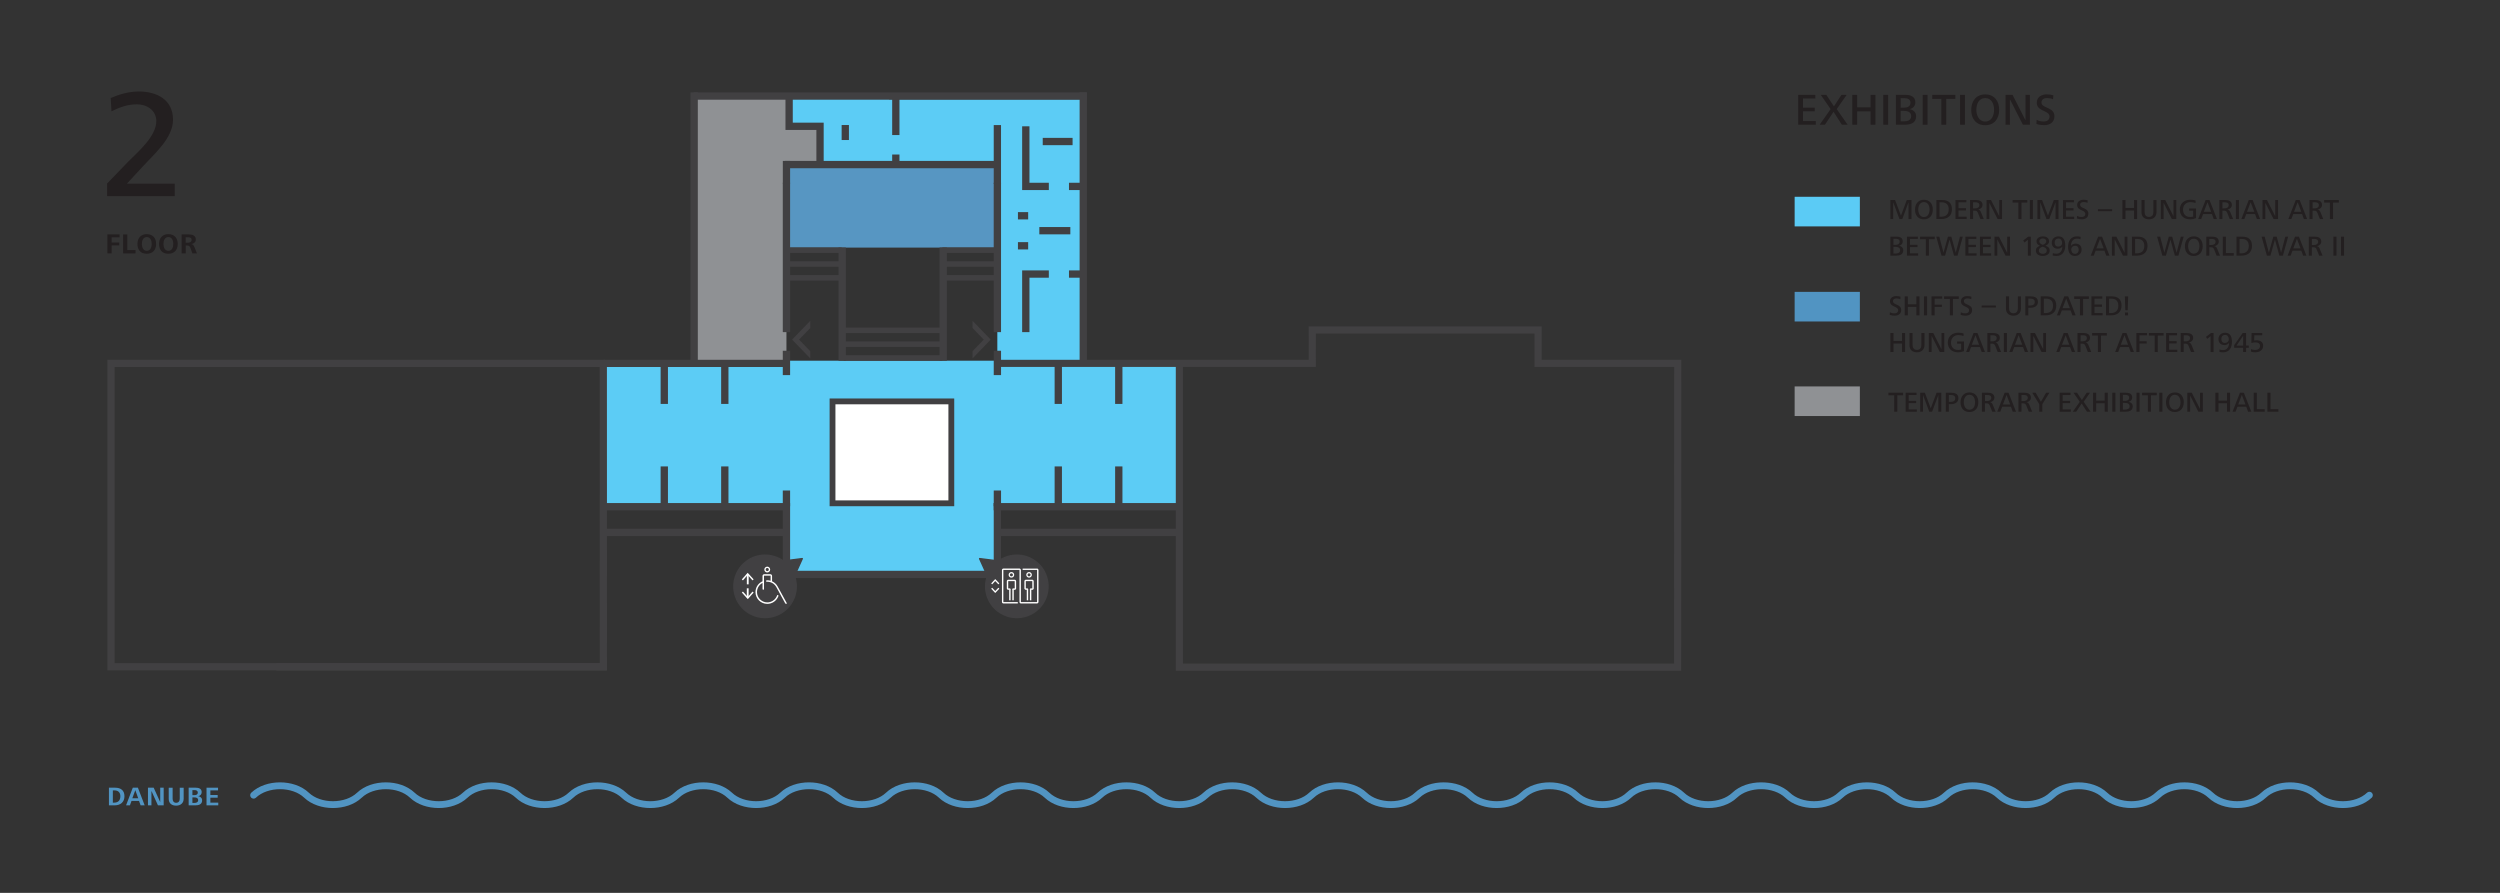 <?xml version="1.0" encoding="UTF-8"?> <svg xmlns="http://www.w3.org/2000/svg" id="Layer_1" version="1.1" viewBox="0 0 1400 500"><rect x="0" y="0" width="1400" height="500" fill="#333333" stroke="none"/><defs><style> .st0 { stroke-width: 1.02px; } .st0, .st1, .st2, .st3, .st4, .st5, .st6, .st7, .st8, .st9, .st10, .st11, .st12, .st13, .st14 { fill: none; } .st0, .st3, .st14 { stroke: #fff; } .st15 { fill: #5bcbf5; } .st16 { fill: #5796c2; } .st1 { stroke-width: 3.99px; } .st1, .st2, .st5, .st6, .st7, .st8, .st9, .st10, .st11, .st12, .st13 { stroke: #414042; } .st1, .st2, .st5, .st8, .st9, .st10, .st11, .st12, .st13 { stroke-miterlimit: 10; } .st17 { fill: #231f20; } .st2 { stroke-width: 4.07px; } .st18 { fill: #fff; } .st3 { stroke-width: .76px; } .st19 { fill: #5cccf5; } .st4 { stroke: #5194c2; stroke-miterlimit: 3; stroke-width: 3.82px; } .st4, .st7 { stroke-linecap: round; } .st5 { stroke-width: 3.07px; } .st6 { stroke-width: 3.26px; } .st7 { stroke-linejoin: round; stroke-width: .82px; } .st8 { stroke-width: 4.09px; } .st20 { fill: #8f9194; } .st9 { stroke-width: 4.09px; } .st10 { stroke-width: 4.08px; } .st11 { stroke-width: 4.1px; } .st12 { stroke-width: 4.02px; } .st13 { stroke-width: 4.04px; } .st21 { fill: #5194c2; } .st22 { fill: #414042; } .st14 { stroke-width: .83px; } </style></defs><g><path class="st17" d="M1007,69.84v-16.72h9.6v2.03h-6.92v5.14h6.59v2.01h-6.59v5.51h7.17v2.03h-9.85Z"></path><path class="st17" d="M1019.01,69.84l6.14-8.75-5.54-7.97h3.13l4.26,6.44,4.21-6.44h2.93l-5.57,7.97,6.09,8.75h-3.23l-4.64-7.25-4.81,7.25h-2.98Z"></path><path class="st17" d="M1037.29,69.84v-16.72h2.73v6.99h7.5v-6.99h2.73v16.72h-2.73v-7.47h-7.5v7.47h-2.73Z"></path><path class="st17" d="M1054.64,69.84v-16.72h2.73v16.72h-2.73Z"></path><path class="st17" d="M1061.71,69.84v-16.72h5.44c2.73,0,5.44.95,5.44,4.14,0,2.11-1.23,3.38-3.23,3.86,2.11.38,3.68,1.75,3.68,3.99,0,3.91-3.28,4.74-6.54,4.74h-4.79ZM1064.37,60.31h1.8c1.88,0,3.69-.63,3.69-2.81,0-1.91-1.65-2.51-3.31-2.51h-2.18v5.31ZM1064.37,67.96h1.75c1.93,0,4.14-.53,4.14-2.88,0-2.53-2.28-3.01-4.36-3.01h-1.53v5.89Z"></path><path class="st17" d="M1076.7,69.84v-16.72h2.73v16.72h-2.73Z"></path><path class="st17" d="M1087.15,69.84v-14.47h-5.09v-2.26h12.94v2.26h-5.11v14.47h-2.73Z"></path><path class="st17" d="M1097.63,69.84v-16.72h2.73v16.72h-2.73Z"></path><path class="st17" d="M1103.9,61.49c0-4.79,2.71-8.62,7.82-8.62s7.82,3.69,7.82,8.62-2.68,8.62-7.82,8.62c-1.3,0-2.46-.23-3.44-.65-2.91-1.3-4.39-4.24-4.39-7.97ZM1111.72,68.06c3.66,0,4.96-3.46,4.96-6.57s-1.3-6.57-4.96-6.57-4.96,3.51-4.96,6.57c0,1.53.35,3.16,1.15,4.44.8,1.23,2.03,2.13,3.81,2.13Z"></path><path class="st17" d="M1123.11,69.84v-16.72h3.91l7.25,14.24v-14.24h2.48v16.72h-3.94l-7.25-14.24v14.24h-2.46Z"></path><path class="st17" d="M1140.5,67.1c1.3.68,2.53.95,4.04.95,1.61,0,3.21-.75,3.21-2.76,0-1.58-1.33-2.28-2.88-3.01l-1.3-.63c-1.63-.8-2.98-1.88-2.98-4.14,0-3.31,2.88-4.66,5.49-4.66,1.38,0,2.63.18,3.79.53l-.15,2.21c-1.08-.48-2.36-.68-3.48-.68-1.4,0-3.01.6-3.01,2.46,0,1.38,1.1,1.98,2.33,2.58l1.38.63c1.98.93,3.54,1.96,3.54,4.56,0,3.41-2.58,4.96-5.79,4.96-1.3,0-2.86-.2-4.29-.68l.12-2.33Z"></path></g><g><path class="st17" d="M1058.62,122.66v-10.65h2.62l3.29,8.75,3.26-8.75h2.63v10.65h-1.64v-9.4l-3.5,9.4h-1.58l-3.51-9.4v9.4h-1.56Z"></path><path class="st17" d="M1072.41,117.35c0-3.05,1.72-5.49,4.98-5.49s4.98,2.35,4.98,5.49-1.71,5.49-4.98,5.49c-.83,0-1.56-.14-2.19-.42-1.85-.83-2.79-2.7-2.79-5.08ZM1077.39,121.53c2.33,0,3.16-2.2,3.16-4.18s-.83-4.18-3.16-4.18-3.16,2.23-3.16,4.18c0,.97.22,2.01.73,2.83.51.78,1.29,1.36,2.43,1.36Z"></path><path class="st17" d="M1084.38,122.66v-10.65h3.27c3.43,0,5.44,1.68,5.44,5.17,0,3.7-2.41,5.47-5.92,5.47h-2.79ZM1086.11,121.37h.88c2.75,0,4.28-1.36,4.28-4.18,0-2.44-1.29-3.88-3.8-3.88h-1.36v8.06Z"></path><path class="st17" d="M1095.06,122.66v-10.65h6.11v1.29h-4.41v3.27h4.2v1.28h-4.2v3.51h4.57v1.29h-6.27Z"></path><path class="st17" d="M1103.22,122.66v-10.65h3.16c1.87,0,3.83.5,3.83,2.75,0,1.4-1.1,2.36-2.44,2.57.75.11,1.25.67,1.56,1.45l1.58,3.88h-1.9l-1.31-3.3c-.43-1.08-.81-1.39-1.92-1.39h-.86v4.69h-1.71ZM1104.92,116.69h1.09c1.17,0,2.43-.45,2.43-1.8s-1.08-1.61-2.36-1.61h-1.15v3.42Z"></path><path class="st17" d="M1112.47,122.66v-10.65h2.49l4.61,9.07v-9.07h1.58v10.65h-2.5l-4.61-9.07v9.07h-1.56Z"></path><path class="st17" d="M1130.29,122.66v-9.21h-3.24v-1.44h8.24v1.44h-3.26v9.21h-1.74Z"></path><path class="st17" d="M1136.7,122.66v-10.65h1.74v10.65h-1.74Z"></path><path class="st17" d="M1140.95,122.66v-10.65h2.62l3.29,8.75,3.26-8.75h2.63v10.65h-1.64v-9.4l-3.5,9.4h-1.58l-3.51-9.4v9.4h-1.56Z"></path><path class="st17" d="M1155.27,122.66v-10.65h6.11v1.29h-4.41v3.27h4.2v1.28h-4.2v3.51h4.57v1.29h-6.27Z"></path><path class="st17" d="M1163.16,120.92c.83.43,1.61.61,2.57.61,1.02,0,2.04-.48,2.04-1.76,0-1.01-.85-1.45-1.84-1.92l-.83-.4c-1.04-.51-1.9-1.2-1.9-2.63,0-2.11,1.83-2.97,3.5-2.97.88,0,1.68.11,2.41.33l-.1,1.4c-.69-.3-1.5-.43-2.22-.43-.89,0-1.92.38-1.92,1.56,0,.88.7,1.26,1.48,1.64l.88.4c1.26.59,2.25,1.25,2.25,2.91,0,2.17-1.64,3.16-3.69,3.16-.83,0-1.82-.13-2.73-.43l.08-1.48Z"></path><path class="st17" d="M1174.82,118.27v-1.12h7.98v1.12h-7.98Z"></path><path class="st17" d="M1188.55,122.66v-10.65h1.74v4.45h4.77v-4.45h1.74v10.65h-1.74v-4.76h-4.77v4.76h-1.74Z"></path><path class="st17" d="M1200.97,118.8c0,1.55.8,2.68,2.46,2.68s2.47-1.12,2.47-2.68v-6.78h1.74v6.77c0,2.57-1.74,4.05-4.23,4.05s-4.18-1.42-4.18-4.01v-6.82h1.74v6.78Z"></path><path class="st17" d="M1210.06,122.66v-10.65h2.49l4.61,9.07v-9.07h1.58v10.65h-2.51l-4.61-9.07v9.07h-1.56Z"></path><path class="st17" d="M1229.77,122.18c-1.15.45-2.14.65-3.37.65-3.38,0-5.71-2.08-5.71-5.49s2.52-5.49,5.89-5.49c.97,0,2.07.11,2.98.48l-.1,1.44c-.83-.43-1.84-.59-2.78-.59-2.52,0-4.18,1.69-4.18,4.17s1.39,4.15,3.96,4.15c.65,0,1.12-.05,1.71-.22v-3.3h-2.25v-1.23h3.85v5.44Z"></path><path class="st17" d="M1230.98,122.66l4.15-10.65h2.19l4.18,10.65h-1.82l-1.02-2.79h-4.93l-1.05,2.79h-1.69ZM1234.15,118.59h4.07l-2.03-5.35-2.04,5.35Z"></path><path class="st17" d="M1242.85,122.66v-10.65h3.16c1.87,0,3.83.5,3.83,2.75,0,1.4-1.1,2.36-2.44,2.57.75.11,1.25.67,1.56,1.45l1.58,3.88h-1.9l-1.31-3.3c-.43-1.08-.81-1.39-1.92-1.39h-.86v4.69h-1.71ZM1244.55,116.69h1.09c1.17,0,2.43-.45,2.43-1.8s-1.08-1.61-2.36-1.61h-1.15v3.42Z"></path><path class="st17" d="M1252.08,122.66v-10.65h1.74v10.65h-1.74Z"></path><path class="st17" d="M1255.15,122.66l4.15-10.65h2.19l4.18,10.65h-1.82l-1.02-2.79h-4.93l-1.05,2.79h-1.69ZM1258.32,118.59h4.07l-2.03-5.35-2.04,5.35Z"></path><path class="st17" d="M1267.02,122.66v-10.65h2.49l4.61,9.07v-9.07h1.58v10.65h-2.5l-4.61-9.07v9.07h-1.56Z"></path><path class="st17" d="M1281.47,122.66l4.15-10.65h2.19l4.18,10.65h-1.82l-1.02-2.79h-4.93l-1.05,2.79h-1.69ZM1284.65,118.59h4.07l-2.03-5.35-2.04,5.35Z"></path><path class="st17" d="M1293.34,122.66v-10.65h3.16c1.87,0,3.83.5,3.83,2.75,0,1.4-1.1,2.36-2.44,2.57.75.11,1.25.67,1.56,1.45l1.58,3.88h-1.9l-1.31-3.3c-.43-1.08-.81-1.39-1.92-1.39h-.86v4.69h-1.71ZM1295.05,116.69h1.09c1.17,0,2.43-.45,2.43-1.8s-1.08-1.61-2.36-1.61h-1.15v3.42Z"></path><path class="st17" d="M1304.76,122.66v-9.21h-3.24v-1.44h8.24v1.44h-3.26v9.21h-1.74Z"></path></g><g><path class="st17" d="M1058.62,143.17v-10.65h3.46c1.74,0,3.46.61,3.46,2.63,0,1.34-.78,2.15-2.06,2.46,1.34.24,2.35,1.12,2.35,2.54,0,2.49-2.09,3.02-4.17,3.02h-3.05ZM1060.32,137.11h1.15c1.2,0,2.35-.4,2.35-1.79,0-1.21-1.05-1.6-2.11-1.6h-1.39v3.38ZM1060.32,141.98h1.12c1.23,0,2.63-.33,2.63-1.83,0-1.61-1.45-1.92-2.78-1.92h-.97v3.75Z"></path><path class="st17" d="M1067.89,143.17v-10.65h6.11v1.29h-4.41v3.27h4.2v1.28h-4.2v3.51h4.57v1.29h-6.27Z"></path><path class="st17" d="M1078.46,143.17v-9.21h-3.24v-1.44h8.24v1.44h-3.26v9.21h-1.74Z"></path><path class="st17" d="M1087.26,143.17l-2.97-10.65h1.72l2.35,8.99,2.51-8.99h1.88l2.47,8.99,2.36-8.99h1.6l-2.95,10.65h-1.98l-2.49-9-2.51,9h-2Z"></path><path class="st17" d="M1100.62,143.17v-10.65h6.11v1.29h-4.41v3.27h4.2v1.28h-4.2v3.51h4.57v1.29h-6.27Z"></path><path class="st17" d="M1108.77,143.17v-10.65h6.11v1.29h-4.41v3.27h4.2v1.28h-4.2v3.51h4.57v1.29h-6.27Z"></path><path class="st17" d="M1116.92,143.17v-10.65h2.49l4.61,9.07v-9.07h1.58v10.65h-2.51l-4.61-9.07v9.07h-1.56Z"></path><path class="st17" d="M1135.59,143.17v-8.87l-1.9,1.53-.69-1.15,2.79-2.15h1.47v10.65h-1.68Z"></path><path class="st17" d="M1142.43,137.65c-1.2-.46-2-1.15-2-2.51,0-1.96,2.04-2.78,3.53-2.78,1.61,0,3.54.7,3.54,2.78,0,1.26-1.04,2.04-2.06,2.47,1.47.48,2.39,1.15,2.39,2.76,0,2.14-2.08,2.97-3.88,2.97s-3.86-.81-3.86-2.94c0-.78.21-1.37.64-1.8s.99-.75,1.69-.96ZM1143.96,138.15c-1.26.33-2.2.96-2.2,2.17s1.01,1.82,2.2,1.82,2.22-.59,2.22-1.82c0-.91-.59-1.48-1.39-1.84-.27-.13-.54-.24-.83-.33ZM1143.98,137.09c.96-.35,1.92-.88,1.92-1.96s-.97-1.6-1.93-1.6-1.92.56-1.92,1.63c0,.83.53,1.29,1.2,1.64.24.11.48.21.73.29Z"></path><path class="st17" d="M1149.61,141.75c.62.24,1.25.33,1.93.33,2.38,0,3.37-1.93,3.37-4.02-.51.81-1.58,1.23-2.52,1.23-2.09,0-3.4-1.28-3.4-3.37,0-2.22,1.63-3.56,3.78-3.56,3,0,3.78,2.62,3.78,5.12,0,3.24-1.48,5.86-5,5.86-.69,0-1.36-.1-2.04-.27l.1-1.32ZM1152.63,138.08c1.13,0,2.15-.73,2.15-2.06,0-1.23-.67-2.44-2.03-2.44s-2.14.93-2.14,2.25c0,.65.16,1.18.48,1.61.33.43.85.64,1.53.64Z"></path><path class="st17" d="M1165.07,133.96c-.62-.24-1.25-.33-1.93-.33-2.38,0-3.37,1.93-3.37,4.02.49-.8,1.6-1.23,2.52-1.23,2.09,0,3.4,1.28,3.4,3.37,0,2.22-1.63,3.56-3.78,3.56-3,0-3.78-2.62-3.78-5.12,0-3.24,1.48-5.86,5-5.86.69,0,1.36.1,2.04.27l-.1,1.33ZM1161.93,142.14c1.36,0,2.14-.93,2.14-2.25s-.62-2.25-2.01-2.25c-1.13,0-2.16.73-2.16,2.06,0,.62.18,1.23.5,1.69.33.45.85.75,1.53.75Z"></path><path class="st17" d="M1170.81,143.17l4.15-10.65h2.19l4.18,10.65h-1.82l-1.02-2.79h-4.93l-1.05,2.79h-1.69ZM1173.99,139.1h4.07l-2.03-5.35-2.04,5.35Z"></path><path class="st17" d="M1182.68,143.17v-10.65h2.49l4.61,9.07v-9.07h1.58v10.65h-2.5l-4.61-9.07v9.07h-1.56Z"></path><path class="st17" d="M1193.9,143.17v-10.65h3.27c3.43,0,5.44,1.68,5.44,5.17,0,3.7-2.41,5.47-5.92,5.47h-2.79ZM1195.64,141.88h.88c2.75,0,4.28-1.36,4.28-4.18,0-2.44-1.29-3.88-3.8-3.88h-1.36v8.06Z"></path><path class="st17" d="M1210.94,143.17l-2.97-10.65h1.72l2.35,8.99,2.51-8.99h1.88l2.47,8.99,2.36-8.99h1.6l-2.95,10.65h-1.98l-2.49-9-2.51,9h-2Z"></path><path class="st17" d="M1223.54,137.86c0-3.05,1.72-5.49,4.98-5.49s4.98,2.35,4.98,5.49-1.71,5.49-4.98,5.49c-.83,0-1.56-.14-2.19-.42-1.85-.83-2.79-2.7-2.79-5.08ZM1228.52,142.04c2.33,0,3.16-2.2,3.16-4.18s-.83-4.18-3.16-4.18-3.16,2.23-3.16,4.18c0,.97.22,2.01.73,2.83.51.78,1.29,1.36,2.43,1.36Z"></path><path class="st17" d="M1235.51,143.17v-10.65h3.16c1.87,0,3.83.5,3.83,2.75,0,1.4-1.1,2.36-2.44,2.57.75.11,1.25.67,1.56,1.45l1.58,3.88h-1.9l-1.31-3.3c-.43-1.08-.81-1.39-1.92-1.39h-.86v4.69h-1.71ZM1237.21,137.2h1.09c1.17,0,2.43-.45,2.43-1.8s-1.08-1.61-2.36-1.61h-1.15v3.42Z"></path><path class="st17" d="M1244.76,143.17v-10.65h1.74v9.21h4.42v1.44h-6.16Z"></path><path class="st17" d="M1252.42,143.17v-10.65h3.27c3.43,0,5.44,1.68,5.44,5.17,0,3.7-2.41,5.47-5.92,5.47h-2.79ZM1254.16,141.88h.88c2.75,0,4.28-1.36,4.28-4.18,0-2.44-1.29-3.88-3.8-3.88h-1.36v8.06Z"></path><path class="st17" d="M1269.46,143.17l-2.97-10.65h1.72l2.35,8.99,2.51-8.99h1.88l2.47,8.99,2.36-8.99h1.6l-2.95,10.65h-1.98l-2.49-9-2.51,9h-2Z"></path><path class="st17" d="M1281.06,143.17l4.15-10.65h2.19l4.18,10.65h-1.82l-1.02-2.79h-4.93l-1.05,2.79h-1.69ZM1284.23,139.1h4.07l-2.03-5.35-2.04,5.35Z"></path><path class="st17" d="M1292.93,143.17v-10.65h3.16c1.87,0,3.83.5,3.83,2.75,0,1.4-1.1,2.36-2.44,2.57.75.11,1.25.67,1.56,1.45l1.58,3.88h-1.9l-1.31-3.3c-.43-1.08-.81-1.39-1.92-1.39h-.86v4.69h-1.71ZM1294.63,137.2h1.09c1.17,0,2.43-.45,2.43-1.8s-1.08-1.61-2.36-1.61h-1.15v3.42Z"></path><path class="st17" d="M1306.71,143.17v-10.65h1.74v10.65h-1.74Z"></path><path class="st17" d="M1310.95,143.17v-10.65h1.74v10.65h-1.74Z"></path></g><g><path class="st17" d="M1058.35,174.88c.83.43,1.61.61,2.57.61,1.02,0,2.04-.48,2.04-1.76,0-1.01-.85-1.45-1.84-1.92l-.83-.4c-1.04-.51-1.9-1.2-1.9-2.63,0-2.11,1.83-2.97,3.5-2.97.88,0,1.68.11,2.41.33l-.1,1.41c-.69-.3-1.5-.43-2.22-.43-.89,0-1.92.38-1.92,1.56,0,.88.7,1.26,1.48,1.64l.88.4c1.26.59,2.25,1.25,2.25,2.91,0,2.17-1.64,3.16-3.69,3.16-.83,0-1.82-.13-2.73-.43l.08-1.48Z"></path><path class="st17" d="M1066.65,176.61v-10.65h1.74v4.45h4.77v-4.45h1.74v10.65h-1.74v-4.76h-4.77v4.76h-1.74Z"></path><path class="st17" d="M1077.42,176.61v-10.65h1.74v10.65h-1.74Z"></path><path class="st17" d="M1081.66,176.61v-10.65h5.97v1.29h-4.23v3.35h4.05v1.26h-4.05v4.74h-1.74Z"></path><path class="st17" d="M1091.92,176.61v-9.21h-3.24v-1.44h8.24v1.44h-3.26v9.21h-1.74Z"></path><path class="st17" d="M1098.06,174.88c.83.43,1.61.61,2.57.61,1.02,0,2.04-.48,2.04-1.76,0-1.01-.85-1.45-1.84-1.92l-.83-.4c-1.04-.51-1.9-1.2-1.9-2.63,0-2.11,1.83-2.97,3.5-2.97.88,0,1.68.11,2.41.33l-.1,1.41c-.69-.3-1.5-.43-2.22-.43-.89,0-1.92.38-1.92,1.56,0,.88.7,1.26,1.48,1.64l.88.4c1.26.59,2.25,1.25,2.25,2.91,0,2.17-1.64,3.16-3.69,3.16-.83,0-1.82-.13-2.73-.43l.08-1.48Z"></path><path class="st17" d="M1109.72,172.22v-1.12h7.98v1.12h-7.98Z"></path><path class="st17" d="M1125.07,172.75c0,1.55.8,2.68,2.46,2.68s2.47-1.12,2.47-2.68v-6.78h1.74v6.77c0,2.57-1.74,4.05-4.23,4.05s-4.18-1.42-4.18-4.01v-6.82h1.74v6.78Z"></path><path class="st17" d="M1134.17,176.61v-10.65h3.02c2.12,0,4.05.69,4.05,3.06s-1.92,3.34-4.17,3.34h-1.2v4.25h-1.71ZM1135.87,171.09h.81c1.42,0,2.78-.29,2.78-2.04,0-1.34-1.07-1.82-2.39-1.82h-1.2v3.86Z"></path><path class="st17" d="M1142.8,176.61v-10.65h3.27c3.43,0,5.44,1.68,5.44,5.17,0,3.7-2.41,5.47-5.92,5.47h-2.79ZM1144.54,175.32h.88c2.75,0,4.28-1.36,4.28-4.18,0-2.44-1.29-3.88-3.8-3.88h-1.36v8.06Z"></path><path class="st17" d="M1151.86,176.61l4.15-10.65h2.19l4.18,10.65h-1.82l-1.02-2.79h-4.93l-1.05,2.79h-1.69ZM1155.04,172.54h4.07l-2.03-5.35-2.04,5.35Z"></path><path class="st17" d="M1164.78,176.61v-9.21h-3.24v-1.44h8.24v1.44h-3.26v9.21h-1.74Z"></path><path class="st17" d="M1171.2,176.61v-10.65h6.11v1.29h-4.41v3.27h4.2v1.28h-4.2v3.51h4.57v1.29h-6.27Z"></path><path class="st17" d="M1179.35,176.61v-10.65h3.27c3.43,0,5.44,1.68,5.44,5.17,0,3.7-2.41,5.47-5.92,5.47h-2.79ZM1181.09,175.32h.88c2.75,0,4.28-1.36,4.28-4.18,0-2.44-1.29-3.88-3.8-3.88h-1.36v8.06Z"></path><path class="st17" d="M1190.18,173.76l-.27-7.79h1.87l-.27,7.79h-1.32ZM1189.99,176.61v-1.64h1.71v1.64h-1.71Z"></path></g><g><path class="st17" d="M1058.62,197.13v-10.65h1.74v4.45h4.77v-4.45h1.74v10.65h-1.74v-4.76h-4.77v4.76h-1.74Z"></path><path class="st17" d="M1071.04,193.26c0,1.55.8,2.68,2.46,2.68s2.47-1.12,2.47-2.68v-6.78h1.74v6.77c0,2.57-1.74,4.05-4.23,4.05s-4.18-1.42-4.18-4.01v-6.81h1.74v6.78Z"></path><path class="st17" d="M1080.13,197.13v-10.65h2.49l4.61,9.07v-9.07h1.58v10.65h-2.5l-4.61-9.07v9.07h-1.56Z"></path><path class="st17" d="M1099.84,196.65c-1.15.45-2.14.65-3.37.65-3.38,0-5.71-2.08-5.71-5.49s2.52-5.49,5.89-5.49c.97,0,2.07.11,2.98.48l-.1,1.44c-.83-.43-1.84-.59-2.78-.59-2.52,0-4.18,1.69-4.18,4.17s1.39,4.15,3.96,4.15c.65,0,1.12-.05,1.71-.22v-3.3h-2.25v-1.23h3.85v5.44Z"></path><path class="st17" d="M1101.05,197.13l4.15-10.65h2.19l4.18,10.65h-1.82l-1.02-2.79h-4.93l-1.05,2.79h-1.69ZM1104.22,193.06h4.07l-2.03-5.35-2.04,5.35Z"></path><path class="st17" d="M1112.92,197.13v-10.65h3.16c1.87,0,3.83.49,3.83,2.75,0,1.4-1.1,2.36-2.44,2.57.75.11,1.25.67,1.56,1.45l1.58,3.88h-1.9l-1.31-3.3c-.43-1.09-.81-1.39-1.92-1.39h-.86v4.69h-1.71ZM1114.62,191.16h1.09c1.17,0,2.43-.45,2.43-1.8s-1.08-1.61-2.36-1.61h-1.15v3.42Z"></path><path class="st17" d="M1122.15,197.13v-10.65h1.74v10.65h-1.74Z"></path><path class="st17" d="M1125.22,197.13l4.15-10.65h2.19l4.18,10.65h-1.82l-1.02-2.79h-4.93l-1.05,2.79h-1.69ZM1128.39,193.06h4.07l-2.03-5.35-2.04,5.35Z"></path><path class="st17" d="M1137.09,197.13v-10.65h2.49l4.61,9.07v-9.07h1.58v10.65h-2.51l-4.61-9.07v9.07h-1.56Z"></path><path class="st17" d="M1151.54,197.13l4.15-10.65h2.19l4.18,10.65h-1.82l-1.02-2.79h-4.93l-1.05,2.79h-1.69ZM1154.72,193.06h4.07l-2.03-5.35-2.04,5.35Z"></path><path class="st17" d="M1163.41,197.13v-10.65h3.16c1.87,0,3.83.49,3.83,2.75,0,1.4-1.1,2.36-2.44,2.57.75.11,1.25.67,1.56,1.45l1.58,3.88h-1.9l-1.31-3.3c-.43-1.09-.81-1.39-1.92-1.39h-.86v4.69h-1.71ZM1165.12,191.16h1.09c1.17,0,2.43-.45,2.43-1.8s-1.08-1.61-2.36-1.61h-1.15v3.42Z"></path><path class="st17" d="M1174.83,197.13v-9.21h-3.24v-1.44h8.24v1.44h-3.26v9.21h-1.74Z"></path><path class="st17" d="M1184.49,197.13l4.15-10.65h2.19l4.18,10.65h-1.82l-1.02-2.79h-4.93l-1.05,2.79h-1.69ZM1187.66,193.06h4.07l-2.03-5.35-2.04,5.35Z"></path><path class="st17" d="M1196.36,197.13v-10.65h5.97v1.29h-4.23v3.35h4.05v1.26h-4.05v4.74h-1.74Z"></path><path class="st17" d="M1206.62,197.13v-9.21h-3.24v-1.44h8.24v1.44h-3.26v9.21h-1.74Z"></path><path class="st17" d="M1213.03,197.13v-10.65h6.11v1.29h-4.41v3.27h4.2v1.28h-4.2v3.51h4.57v1.29h-6.27Z"></path><path class="st17" d="M1221.18,197.13v-10.65h3.16c1.87,0,3.83.49,3.83,2.75,0,1.4-1.1,2.36-2.44,2.57.75.11,1.25.67,1.56,1.45l1.58,3.88h-1.9l-1.31-3.3c-.43-1.09-.81-1.39-1.92-1.39h-.86v4.69h-1.71ZM1222.89,191.16h1.09c1.17,0,2.43-.45,2.43-1.8s-1.08-1.61-2.36-1.61h-1.15v3.42Z"></path><path class="st17" d="M1237.93,197.13v-8.87l-1.9,1.53-.69-1.15,2.79-2.15h1.47v10.65h-1.68Z"></path><path class="st17" d="M1242.96,195.71c.62.24,1.25.34,1.93.34,2.38,0,3.37-1.93,3.37-4.02-.51.81-1.58,1.23-2.52,1.23-2.09,0-3.4-1.28-3.4-3.37,0-2.22,1.63-3.56,3.78-3.56,3,0,3.78,2.62,3.78,5.12,0,3.24-1.48,5.86-5,5.86-.69,0-1.36-.1-2.04-.27l.1-1.33ZM1245.97,192.04c1.13,0,2.15-.73,2.15-2.06,0-1.23-.67-2.44-2.03-2.44s-2.14.93-2.14,2.25c0,.65.16,1.18.48,1.61.33.43.85.64,1.53.64Z"></path><path class="st17" d="M1251.13,194.78v-1.47l4.77-6.83h1.9v7.02h1.53v1.28h-1.53v2.35h-1.64v-2.35h-5.03ZM1252.47,193.52h3.7v-5.51l-3.7,5.51Z"></path><path class="st17" d="M1260.6,195.5c.72.32,1.47.46,2.22.46,1.36,0,2.79-.51,2.79-2.23,0-1.52-1.21-2.01-2.59-2.01-.69,0-1.37.11-2.25.38l.1-5.62h5.98v1.26h-4.42l-.1,2.97c.43-.11.91-.16,1.37-.16,1.92,0,3.66.85,3.66,3.06,0,2.55-2.14,3.69-4.37,3.69-.78,0-1.68-.1-2.49-.4l.1-1.4Z"></path></g><g><path class="st17" d="M1060.75,230.57v-9.21h-3.24v-1.44h8.24v1.44h-3.26v9.21h-1.74Z"></path><path class="st17" d="M1067.16,230.57v-10.65h6.11v1.29h-4.41v3.27h4.2v1.28h-4.2v3.51h4.57v1.29h-6.27Z"></path><path class="st17" d="M1075.31,230.57v-10.65h2.62l3.29,8.75,3.26-8.75h2.63v10.65h-1.64v-9.4l-3.5,9.4h-1.58l-3.51-9.4v9.4h-1.56Z"></path><path class="st17" d="M1089.64,230.57v-10.65h3.02c2.12,0,4.05.69,4.05,3.06s-1.92,3.34-4.17,3.34h-1.2v4.25h-1.71ZM1091.35,225.05h.81c1.42,0,2.78-.29,2.78-2.04,0-1.34-1.07-1.82-2.39-1.82h-1.2v3.86Z"></path><path class="st17" d="M1097.9,225.25c0-3.05,1.72-5.49,4.98-5.49s4.98,2.35,4.98,5.49-1.71,5.49-4.98,5.49c-.83,0-1.56-.14-2.19-.42-1.85-.83-2.79-2.7-2.79-5.08ZM1102.88,229.44c2.33,0,3.16-2.2,3.16-4.18s-.83-4.18-3.16-4.18-3.16,2.24-3.16,4.18c0,.97.22,2.01.73,2.82.51.78,1.29,1.36,2.43,1.36Z"></path><path class="st17" d="M1109.87,230.57v-10.65h3.16c1.87,0,3.83.49,3.83,2.75,0,1.4-1.1,2.36-2.44,2.57.75.11,1.25.67,1.56,1.45l1.58,3.88h-1.9l-1.31-3.3c-.43-1.09-.81-1.39-1.92-1.39h-.86v4.69h-1.71ZM1111.58,224.6h1.09c1.17,0,2.43-.45,2.43-1.8s-1.08-1.61-2.36-1.61h-1.15v3.42Z"></path><path class="st17" d="M1118.45,230.57l4.15-10.65h2.19l4.18,10.65h-1.82l-1.02-2.79h-4.93l-1.05,2.79h-1.69ZM1121.63,226.5h4.07l-2.03-5.35-2.04,5.35Z"></path><path class="st17" d="M1130.32,230.57v-10.65h3.16c1.87,0,3.83.49,3.83,2.75,0,1.4-1.1,2.36-2.44,2.57.75.11,1.25.67,1.56,1.45l1.58,3.88h-1.9l-1.31-3.3c-.43-1.09-.81-1.39-1.92-1.39h-.86v4.69h-1.71ZM1132.03,224.6h1.09c1.17,0,2.43-.45,2.43-1.8s-1.08-1.61-2.36-1.61h-1.15v3.42Z"></path><path class="st17" d="M1141.97,230.57v-4.25l-3.93-6.4h1.92l2.95,5.08,2.92-5.08h1.85l-3.97,6.4v4.25h-1.74Z"></path><path class="st17" d="M1153.39,230.57v-10.65h6.11v1.29h-4.41v3.27h4.2v1.28h-4.2v3.51h4.57v1.29h-6.27Z"></path><path class="st17" d="M1160.76,230.57l3.91-5.57-3.53-5.08h2l2.71,4.1,2.68-4.1h1.87l-3.54,5.08,3.88,5.57h-2.06l-2.95-4.61-3.06,4.61h-1.9Z"></path><path class="st17" d="M1172.12,230.57v-10.65h1.74v4.45h4.77v-4.45h1.74v10.65h-1.74v-4.76h-4.77v4.76h-1.74Z"></path><path class="st17" d="M1182.89,230.57v-10.65h1.74v10.65h-1.74Z"></path><path class="st17" d="M1187.13,230.57v-10.65h3.46c1.74,0,3.46.61,3.46,2.63,0,1.34-.78,2.16-2.06,2.46,1.34.24,2.35,1.12,2.35,2.54,0,2.49-2.09,3.02-4.17,3.02h-3.05ZM1188.83,224.5h1.15c1.2,0,2.35-.4,2.35-1.79,0-1.21-1.05-1.6-2.11-1.6h-1.39v3.38ZM1188.83,229.37h1.12c1.23,0,2.63-.33,2.63-1.83,0-1.61-1.45-1.92-2.78-1.92h-.97v3.75Z"></path><path class="st17" d="M1196.42,230.57v-10.65h1.74v10.65h-1.74Z"></path><path class="st17" d="M1202.8,230.57v-9.21h-3.24v-1.44h8.24v1.44h-3.26v9.21h-1.74Z"></path><path class="st17" d="M1209.21,230.57v-10.65h1.74v10.65h-1.74Z"></path><path class="st17" d="M1212.95,225.25c0-3.05,1.72-5.49,4.98-5.49s4.98,2.35,4.98,5.49-1.71,5.49-4.98,5.49c-.83,0-1.56-.14-2.19-.42-1.85-.83-2.79-2.7-2.79-5.08ZM1217.93,229.44c2.33,0,3.16-2.2,3.16-4.18s-.83-4.18-3.16-4.18-3.16,2.24-3.16,4.18c0,.97.22,2.01.73,2.82.51.78,1.29,1.36,2.43,1.36Z"></path><path class="st17" d="M1224.91,230.57v-10.65h2.49l4.61,9.07v-9.07h1.58v10.65h-2.5l-4.61-9.07v9.07h-1.56Z"></path><path class="st17" d="M1240.61,230.57v-10.65h1.74v4.45h4.77v-4.45h1.74v10.65h-1.74v-4.76h-4.77v4.76h-1.74Z"></path><path class="st17" d="M1250.22,230.57l4.15-10.65h2.19l4.18,10.65h-1.82l-1.02-2.79h-4.93l-1.05,2.79h-1.69ZM1253.39,226.5h4.07l-2.03-5.35-2.04,5.35Z"></path><path class="st17" d="M1262.09,230.57v-10.65h1.74v9.21h4.42v1.44h-6.16Z"></path><path class="st17" d="M1269.74,230.57v-10.65h1.74v9.21h4.42v1.44h-6.16Z"></path></g><rect class="st15" x="1005" y="110.2" width="36.52" height="16.58"></rect><rect class="st21" x="1005" y="163.45" width="36.52" height="16.58"></rect><rect class="st20" x="1005" y="216.4" width="36.52" height="16.58"></rect><path class="st4" d="M142.02,445.31c7.4-7.04,22.21-7.04,29.62,0,7.4,7.04,22.21,7.04,29.62,0,7.4-7.04,22.21-7.04,29.62,0,7.4,7.04,22.21,7.04,29.62,0,7.4-7.04,22.21-7.04,29.62,0,7.4,7.04,22.21,7.04,29.62,0,7.4-7.04,22.21-7.04,29.62,0,7.4,7.04,22.21,7.04,29.62,0,7.4-7.04,22.21-7.04,29.62,0,7.4,7.04,22.21,7.04,29.62,0,7.4-7.04,22.21-7.04,29.62,0,7.4,7.04,22.21,7.04,29.62,0,7.4-7.04,22.21-7.04,29.62,0,7.4,7.04,22.21,7.04,29.62,0,7.41-7.04,22.21-7.04,29.62,0,7.4,7.04,22.21,7.04,29.62,0,7.4-7.04,22.21-7.04,29.62,0,7.4,7.04,22.21,7.04,29.62,0,7.4-7.04,22.21-7.04,29.62,0,7.4,7.04,22.21,7.04,29.62,0,7.4-7.04,22.21-7.04,29.62,0,7.4,7.04,22.21,7.04,29.62,0,7.4-7.04,22.21-7.04,29.62,0,7.4,7.04,22.21,7.04,29.62,0,7.4-7.04,22.21-7.04,29.62,0,7.4,7.04,22.21,7.04,29.62,0,7.4-7.04,22.21-7.04,29.62,0,7.4,7.04,22.21,7.04,29.62,0,7.4-7.04,22.21-7.04,29.62,0,7.4,7.04,22.21,7.04,29.62,0,7.4-7.04,22.21-7.04,29.62,0,7.4,7.04,22.21,7.04,29.62,0,7.4-7.04,22.21-7.04,29.62,0,7.4,7.04,22.21,7.04,29.62,0,7.4-7.04,22.21-7.04,29.62,0,7.4,7.04,22.21,7.04,29.62,0,7.4-7.04,22.21-7.04,29.62,0,7.4,7.04,22.21,7.04,29.62,0,7.4-7.04,22.21-7.04,29.62,0,7.4,7.04,22.21,7.04,29.62,0"></path><g><path class="st21" d="M61,450.99v-9.88h3.47c3.2,0,5.23,1.54,5.23,4.8s-2.27,5.08-5.5,5.08h-3.2ZM63.19,449.48h.7c2.33,0,3.51-1.3,3.51-3.57,0-2.07-1.17-3.29-3.26-3.29h-.95v6.86Z"></path><path class="st21" d="M70.6,450.99l3.76-9.88h2.87l3.78,9.88h-2.28l-.87-2.47h-4.21l-.89,2.47h-2.16ZM74.1,447.02h3.3l-1.63-4.52-1.67,4.52Z"></path><path class="st21" d="M82.86,450.99v-9.88h3.2l3.66,8.09v-8.09h1.94v9.88h-3.21l-3.65-8.08v8.08h-1.94Z"></path><path class="st21" d="M96.67,447.29c0,1.26.58,2.27,1.97,2.27s2.02-.98,2.02-2.25v-6.19h2.19v6.16c0,2.56-1.82,3.88-4.22,3.88s-4.15-1.25-4.15-3.79v-6.25h2.19v6.18Z"></path><path class="st21" d="M105.65,450.99v-9.88h4.03c1.62,0,3.26.55,3.26,2.45,0,1.26-.74,2.03-1.94,2.31,1.25.22,2.19.99,2.19,2.34,0,2.34-1.99,2.79-3.93,2.79h-3.62ZM107.75,445.29h1.05c.98,0,1.96-.31,1.96-1.47,0-1.04-.89-1.36-1.78-1.36h-1.23v2.83ZM107.75,449.64h1.04c1.01,0,2.18-.3,2.18-1.53,0-1.33-1.19-1.57-2.27-1.57h-.95v3.1Z"></path><path class="st21" d="M115.65,450.99v-9.88h6.45v1.51h-4.3v2.59h4.1v1.5h-4.1v2.77h4.43v1.51h-6.58Z"></path></g><polygon class="st19" points="606.05 203.58 605.62 55.62 497.87 55.62 497.87 53.81 440.74 53.81 440.74 55.62 440.44 55.62 440.44 104.86 558.5 104.86 558.5 203.58 606.05 203.58"></polygon><polygon class="st20" points="459.22 70.73 440.41 70.73 440.41 54.46 388.4 54.46 388.4 203.5 440.41 203.5 440.41 90.8 459.22 90.8 459.22 70.73"></polygon><polygon class="st19" points="660.81 203.58 558.53 203.58 558.53 201.99 440.44 201.99 440.44 203.58 338.16 203.58 338.16 283.76 440.44 283.76 440.44 321.62 558.53 321.62 558.53 283.76 660.81 283.76 660.81 203.58"></polygon><rect class="st16" x="440.44" y="92.16" width="116.19" height="46.49"></rect><path class="st9" d="M606.63,202.88V51.75M388.73,202.88V51.75"></path><line class="st11" x1="439.55" y1="92.16" x2="560.42" y2="92.16"></line><polyline class="st13" points="337.85 203.5 337.9 373.4 154.7 373.4"></polyline><line class="st13" x1="338.16" y1="203.5" x2="440.63" y2="203.5"></line><polyline class="st12" points="339.9 373.37 62.17 373.37 62.17 203.49 338.74 203.49"></polyline><path class="st5" d="M527.73,147.85h32.14M527.73,140.11h32.14M527.73,155.59h32.14M439.2,147.85h32.13M439.2,140.11h32.13M439.2,155.59h32.13M472.49,192.72h55.22M472.49,184.98h55.22M472.49,200.46h55.22"></path><path class="st11" d="M471.62,201.99v-63.38M528.19,201.99v-63.38M558.53,185.99v-83.65M440.41,185.99v-83.65"></path><polyline class="st1" points="558.38 203.47 734.87 203.49 734.88 184.77 861.33 184.77 861.33 203.49 939.53 203.49 939.47 373.62 660.44 373.62 660.44 203.58"></polyline><line class="st9" x1="388.42" y1="53.79" x2="608.67" y2="53.79"></line><path class="st8" d="M574.45,70.73v33.66h12.89M574.45,185.99v-32.52h12.89M598.63,104.39h8.57M570.04,137.64h5.73M570.04,120.83h5.73M598.63,153.47h8.57M583.93,79.25h16.72M582.02,129.19h17.37"></path><path class="st10" d="M558.53,103.03v-32.99M558.53,323.72v-42.01M440.42,323.72v-42.01M440.42,102.81v-12.7M501.66,90.8v-4.27M459.22,92.16v-21.43h-17.31v-16.94M501.66,75.63v-21.16"></path><rect class="st18" x="466.21" y="224.78" width="66.53" height="57.07"></rect><rect class="st6" x="466.21" y="224.78" width="66.53" height="57.07"></rect><path class="st10" d="M441.28,283.75h-103.04M660.71,283.75h-104.22"></path><path class="st2" d="M558,298.14h102M338.42,298.14h102M438.38,321.68h120.79"></path><g><path class="st22" d="M559.27,314.2l-10.66-1.36,4.38,9.71c-2.47,6.98-.29,15.05,5.95,19.74,7.69,5.79,18.62,4.26,24.42-3.43,5.79-7.69,4.26-18.62-3.43-24.42-6.24-4.71-14.62-4.58-20.66-.25"></path><path class="st7" d="M559.27,314.2l-10.66-1.36,4.38,9.71c-2.47,6.98-.29,15.05,5.95,19.74,7.69,5.79,18.62,4.26,24.42-3.43,5.79-7.69,4.26-18.62-3.43-24.42-6.24-4.71-14.62-4.58-20.66-.25Z"></path><path class="st18" d="M568.2,330.3h-.92c-.22,0-.4-.17-.4-.39s.18-.39.4-.39h.92s.03,0,.04-.01c0,0,.01-.02.01-.04l-.02-3.98s-.03-.05-.05-.05h-3.53s-.05.03-.05.05v3.98s.03.05.05.05h.89c.22,0,.4.18.4.39s-.18.39-.4.39h-.89c-.46,0-.84-.38-.84-.84v-3.98c0-.46.38-.84.84-.84h3.53c.46,0,.84.38.84.84l.02,3.98c0,.22-.09.43-.24.6-.16.16-.37.25-.59.25"></path></g><rect class="st18" x="566.91" y="329.93" width=".79" height="6.23"></rect><rect class="st18" x="565.14" y="329.93" width=".79" height="6.23"></rect><path class="st18" d="M578.05,330.3h-.92c-.22,0-.39-.17-.39-.39s.18-.39.39-.39h.92s.03,0,.04-.01c0,0,.01-.02.01-.04l-.02-3.98s-.03-.05-.05-.05h-3.53s-.05.03-.05.05v3.98s.03.05.05.05h.89c.22,0,.4.18.4.39s-.18.39-.4.39h-.89c-.46,0-.84-.38-.84-.84v-3.98c0-.46.38-.84.84-.84h3.53c.46,0,.84.38.84.84l.02,3.98c0,.22-.09.43-.24.6-.16.16-.37.25-.59.25"></path><rect class="st18" x="576.75" y="329.93" width=".79" height="6.23"></rect><rect class="st18" x="574.99" y="329.93" width=".79" height="6.23"></rect><g><path class="st18" d="M566.39,323.48c-.87,0-1.57-.7-1.57-1.57s.7-1.57,1.57-1.57,1.57.7,1.57,1.57-.7,1.57-1.57,1.57M566.39,321.07c-.47,0-.85.38-.85.85s.38.84.85.84.85-.38.85-.84-.38-.85-.85-.85"></path><path class="st18" d="M576.27,323.48c-.87,0-1.57-.7-1.57-1.57s.7-1.57,1.57-1.57,1.57.7,1.57,1.57-.7,1.57-1.57,1.57M576.27,321.07c-.47,0-.85.38-.85.85s.38.84.85.84.85-.38.85-.84-.38-.85-.85-.85"></path><path class="st18" d="M580.71,318.4h-7.96s-.06,0-.08,0v.77s.05,0,.08,0h7.96s.05.03.05.05v17.88s-.02.05-.05.05h-8.96s-.05-.03-.05-.05v-17.88c0-.46-.38-.84-.84-.84h-8.93c-.46,0-.84.38-.84.84v17.88c0,.47.38.84.84.84h8.04v-.79h-8.04s-.05-.03-.05-.05v-17.88s.03-.05.05-.05h8.93s.05.03.05.05v17.88c0,.47.38.84.84.84h8.96c.46,0,.84-.38.84-.84v-17.88c0-.46-.38-.84-.84-.84"></path></g><path class="st3" d="M555.34,329.4l1.99,2.13,2.03-2.13M555.34,326.97l1.99-2.13,2.03,2.13"></path><path class="st11" d="M558.54,210.06v-13.64M440.41,210.06v-13.64"></path><polygon class="st22" points="447.47 190.18 453.75 183.68 453.75 179.66 443.58 190.18 453.75 200.71 453.75 196.68 447.47 190.18"></polygon><polygon class="st22" points="550.9 190.18 544.62 196.68 544.62 200.71 554.79 190.18 544.62 179.65 544.62 183.68 550.9 190.18"></polygon><path class="st17" d="M59.99,109.86v-7.1l11.95-12.38c5.54-5.54,15.59-14.12,15.59-22.52,0-6.06-5.2-9.44-10.91-9.44-5.2,0-9.79,1.73-14.2,3.9l-.43-7.45c4.94-2.08,10.22-3.64,15.76-3.64,10.13,0,19.14,4.59,19.14,15.85,0,10.39-10.91,19.49-17.41,26.67l-8.4,9.09h26.76v7.01h-37.85Z"></path><g><path class="st17" d="M60.14,141.93v-10.65h6.82v1.63h-4.45v2.92h4.26v1.61h-4.26v4.48h-2.36Z"></path><path class="st17" d="M68.95,141.93v-10.65h2.36v8.76h4.58v1.88h-6.94Z"></path><path class="st17" d="M76.97,136.61c0-3.26,1.88-5.49,5.22-5.49s5.24,2.17,5.24,5.49-1.87,5.49-5.24,5.49c-.85,0-1.61-.13-2.27-.38-1.93-.8-2.95-2.6-2.95-5.11ZM82.19,140.46c2.11,0,2.76-2.08,2.76-3.85s-.65-3.85-2.76-3.85-2.74,2.12-2.74,3.85c0,.88.16,1.82.59,2.57.45.75,1.13,1.28,2.15,1.28Z"></path><path class="st17" d="M89.07,136.61c0-3.26,1.88-5.49,5.22-5.49s5.24,2.17,5.24,5.49-1.87,5.49-5.24,5.49c-.85,0-1.61-.13-2.27-.38-1.93-.8-2.95-2.6-2.95-5.11ZM94.29,140.46c2.11,0,2.76-2.08,2.76-3.85s-.65-3.85-2.76-3.85-2.75,2.12-2.75,3.85c0,.88.16,1.82.59,2.57.45.75,1.13,1.28,2.15,1.28Z"></path><path class="st17" d="M101.7,141.93v-10.65h4.21c1.83,0,3.75.67,3.75,2.79,0,1.56-1.1,2.36-2.46,2.62.91.21,1.29.7,1.74,1.8l1.36,3.43h-2.55l-.96-2.67c-.48-1.29-.75-1.74-1.92-1.74h-.86v4.41h-2.31ZM104,135.94h1.07c1.08,0,2.22-.37,2.22-1.63s-1.01-1.45-2.16-1.45h-1.13v3.08Z"></path></g><path class="st11" d="M558.54,283.47v-8.79M440.41,283.47v-8.79"></path><path class="st11" d="M592.64,226.2v-23.4M592.64,283.75v-22.55"></path><path class="st11" d="M372,226.2v-23.4M372,283.75v-22.55"></path><path class="st11" d="M626.52,226.2v-23.4M626.52,283.75v-22.55"></path><path class="st11" d="M405.89,226.2v-23.4M405.89,283.75v-22.55"></path><g><path class="st22" d="M438.6,314.2l10.65-1.36-4.38,9.71c2.47,6.98.29,15.05-5.95,19.74-7.69,5.79-18.62,4.26-24.42-3.43-5.79-7.69-4.26-18.62,3.43-24.42,6.24-4.71,14.62-4.58,20.66-.25"></path><path class="st7" d="M438.6,314.2l10.65-1.36-4.38,9.71c2.47,6.98.29,15.05-5.95,19.74-7.69,5.79-18.62,4.26-24.42-3.43-5.79-7.69-4.26-18.62,3.43-24.42,6.24-4.71,14.62-4.58,20.66-.25Z"></path><path class="st18" d="M429.66,320.6c-.91,0-1.64-.74-1.64-1.64s.74-1.64,1.64-1.64,1.64.74,1.64,1.64-.74,1.64-1.64,1.64M429.66,318.07c-.49,0-.88.4-.88.88s.4.89.88.89.88-.4.88-.89-.4-.88-.88-.88"></path><path class="st18" d="M435.69,333.18c-.22-.07-.45.04-.53.26-.06.17-.13.34-.2.5-.94,2.06-3.01,3.39-5.27,3.39-3.19,0-5.78-2.59-5.78-5.78,0-2.23,1.27-4.16,3.11-5.13v3.45c0,.23.18.41.41.41s.41-.18.41-.41v-7.36c0-.08.07-.15.15-.15h3.39c.08,0,.15.07.15.15v2.7c-.59-.17-1.21-.26-1.85-.26-.2,0-.39,0-.58.03v.83c.19-.02.39-.03.58-.03,2.09,0,3.99,1.11,5.02,2.92l5.11,9.36h.94l-5.22-9.55c-.04-.07-.08-.14-.12-.21h0s0,0,0-.01c-.71-1.24-1.79-2.2-3.06-2.76v-3c0-.54-.44-.98-.98-.98h-3.39c-.54,0-.98.44-.98.98v3c-2.32,1.03-3.94,3.35-3.94,6.04,0,3.64,2.97,6.61,6.61,6.61,2.58,0,4.94-1.52,6.02-3.87.09-.19.16-.38.23-.57.07-.22-.04-.45-.25-.53"></path></g><polyline class="st14" points="415.73 324.74 418.7 321.38 421.73 324.74"></polyline><path class="st0" d="M418.72,334.7v-5.25M418.74,321.55v5.68"></path><polyline class="st14" points="421.73 331.55 418.76 334.9 415.73 331.55"></polyline><line class="st10" x1="473.36" y1="78.41" x2="473.36" y2="70.01"></line></svg> 